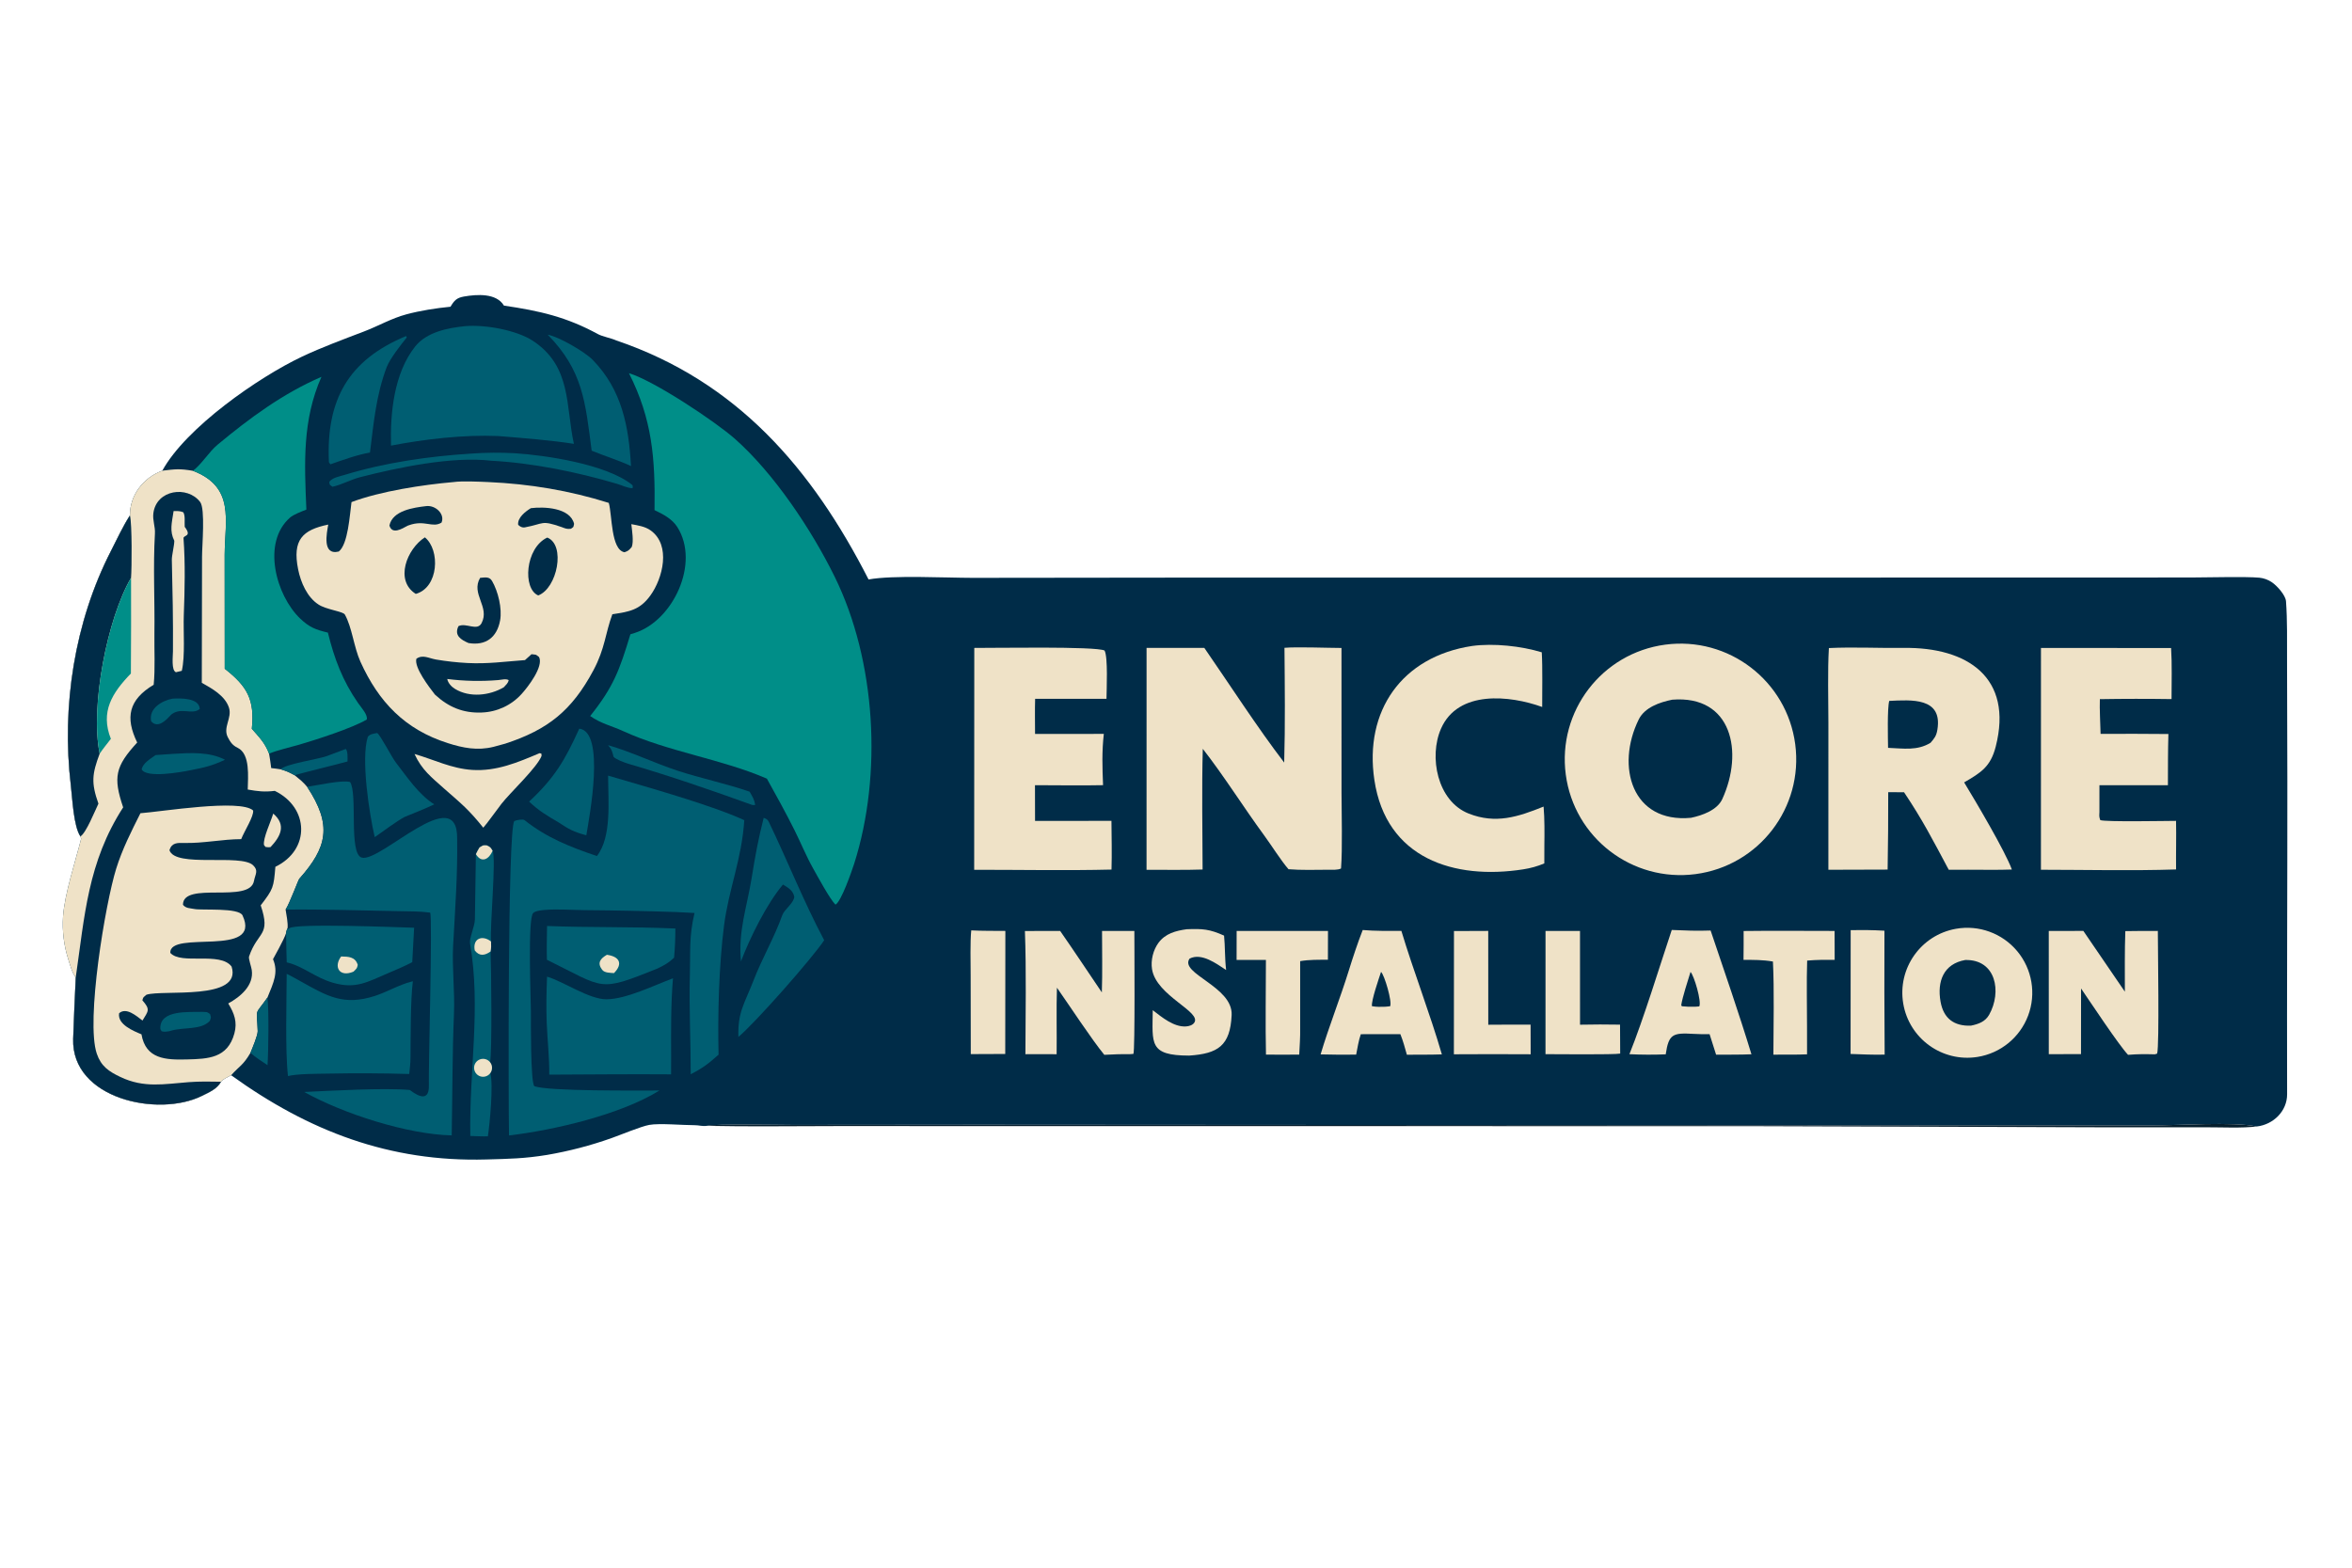 <?xml version="1.0" encoding="utf-8" ?><svg xmlns="http://www.w3.org/2000/svg" xmlns:xlink="http://www.w3.org/1999/xlink" width="300" height="200" viewBox="0 0 300 200"><path fill="#002C48" transform="scale(0.195 0.195)" d="M294.682 200.672C297.074 196.641 298.684 194.837 303.465 194.006C312.024 192.518 324.648 191.642 329.644 199.941C353.031 203.368 370.525 207.362 391.071 218.566C394.086 220.21 399.818 221.22 403.092 222.721C482.137 249.554 531.147 306.666 568.138 379.11C583.89 376.191 618.708 378.042 636.112 378.051L775.978 377.893L1340.19 377.861L1433.44 377.815C1443.52 377.812 1469.05 377.12 1477.83 377.944C1480.81 378.24 1483.67 379.287 1486.13 380.988C1489.48 383.258 1494.99 389.421 1495.29 393.355C1496.22 405.778 1495.94 419.744 1495.98 432.189L1496.18 510.91C1496.24 579.234 1495.83 647.572 1496.02 715.889C1496.05 726.993 1486.96 735.765 1476.19 736.977C1460.63 733.757 1424.24 736.324 1406.96 736.306L1229.27 736.215L640.909 735.845L519.016 735.958C510.122 735.935 467.815 735.123 462.309 736.568C459.39 736.98 457.142 736.136 454.51 736.148C447.082 736.181 431.298 734.738 424.676 735.952C419.187 736.958 405.651 742.605 400.019 744.586C386.312 749.451 372.214 753.131 357.879 755.584C342.949 758.02 332.972 758.153 318.004 758.572C254.863 760.339 201.942 740.046 151.197 703.453C149.335 704.461 145.645 706.142 144.57 707.71C142.024 712.445 136.838 714.604 132.062 716.973C103.515 731.133 46.599 718.955 47.859 679.599C48.27 666.764 48.915 652.864 49.537 639.511C47.328 636.784 45.879 631.459 44.772 627.974C41.802 618.825 40.6 609.195 41.228 599.596C42.257 584.891 49.31 563.588 53.081 548.729C52.921 548.224 52.762 547.72 52.602 547.215C48.114 540.609 47.353 522.434 46.332 513.885C40.157 462.207 48.768 406.797 72.629 360.347C76.639 352.541 80.252 344.553 84.993 337.187C84.868 323.863 93.904 312.393 106.167 307.94C121.56 279.833 169.029 246.818 197.568 233.316C210.357 227.266 224.925 221.898 238.231 216.813C247.602 213.231 256.042 208.272 265.82 205.651C274.923 203.211 285.32 201.578 294.682 200.672Z"/><path fill="#EFE2C7" transform="scale(0.195 0.195)" d="M106.167 307.94C114.72 306.918 117.524 306.535 126.197 308.015C153.777 318.609 147.117 340.259 146.954 362.874L147.004 437.521C161.727 449.05 166.692 457.725 164.718 476.795C169.737 482.567 173.2 485.876 176.001 493.053C176.464 496.018 177.107 499.577 177.4 502.499C179.198 502.733 181.817 502.985 183.522 503.313C187.729 504.531 188.9 505.129 192.789 507.234C196.143 509.972 198.11 511.466 200.885 514.759C217.553 539.949 213.985 554.442 195.745 574.956C195.062 575.724 189.616 590.657 186.816 595.093C187.389 598.675 188.423 603.736 188.103 607.193C187.533 608.574 187.292 608.925 187.134 610.426C185.807 614.835 178.533 627.42 178.579 627.529C182.185 636.094 179.068 642.56 174.935 652.64C166.18 665.075 167.989 658.552 168.566 674.588C168.662 677.26 165.056 685.801 163.811 688.822C158.952 697.082 156.915 697.112 151.197 703.453C149.335 704.461 145.645 706.142 144.57 707.71C142.024 712.445 136.838 714.604 132.062 716.973C103.515 731.133 46.599 718.955 47.859 679.599C48.27 666.764 48.915 652.864 49.537 639.511C47.328 636.784 45.879 631.459 44.772 627.974C41.802 618.825 40.6 609.195 41.228 599.596C42.257 584.891 49.31 563.588 53.081 548.729C52.921 548.224 52.762 547.72 52.602 547.215C48.114 540.609 47.353 522.434 46.332 513.885C40.157 462.207 48.768 406.797 72.629 360.347C76.639 352.541 80.252 344.553 84.993 337.187C84.868 323.863 93.904 312.393 106.167 307.94Z"/><path fill="#002C48" transform="scale(0.195 0.195)" d="M100.528 447.984C101.58 437.571 100.85 425.06 101.003 414.471C101.3 392.703 100.085 370.859 101.337 349.127C101.634 344.508 99.73 340.478 100.316 335.809C102.271 320.22 122.674 317.533 130.94 328.448C134.336 332.932 132.161 357.115 132.151 364.162L131.999 446.731C138.494 450.364 147.225 455.12 149.769 462.994C151.959 469.741 145.61 475.849 149.05 482.396C150.717 485.569 152.104 487.641 155.431 489.24C163.858 493.289 162.152 508.446 162.049 516.543C168.806 517.72 172.896 518.237 179.736 517.42C202.229 528.335 203.132 555.964 180.121 567.098C179 580.656 178.78 581.605 170.526 592.307C177.362 612.601 168.626 608.968 162.895 625.81C162.435 627.162 164.508 632.93 164.669 634.58C166.2 644.809 157.066 652.258 149.297 656.497C153.245 662.965 155.357 668.643 153.301 676.151C148.855 692.378 136.111 692.766 122.183 693.127C108.399 693.485 95.314 692.919 92.536 676.692C87.371 674.523 76.692 670.259 77.917 662.899C82.612 658.759 89.242 664.702 93.207 667.672C96.961 661.434 98.547 660.584 93.126 654.443C93.847 651.98 93.597 652.762 95.791 650.791C106.456 647.317 158.647 654.86 151.481 632.343C143.939 622.38 118.593 631.425 111.412 623.428C110.632 608.115 171.598 626.894 158.656 598.921C156.211 593.635 131.953 595.71 127.097 594.703C124.421 594.148 121.612 594.356 119.68 591.959C119.637 576.302 163.315 591.413 166.121 576.379C166.961 571.877 169.273 569.67 165.566 566.098C157.496 558.324 114.58 567.964 110.835 556.203C112.395 551.272 115.969 551.382 120.563 551.498C132.877 551.809 145.602 549.016 157.765 549.002C159.823 543.716 166.197 533.913 165.563 530.243C157.167 522.512 105.399 531.063 91.858 532.042C85.873 543.924 79.962 555.607 75.987 568.355C68.897 591.096 56.031 668 63.312 689.365C66.122 697.609 71.171 700.998 78.773 704.613C94.254 711.972 107.239 709.207 123.392 707.991C130.43 707.461 137.519 707.555 144.57 707.71C142.024 712.445 136.838 714.604 132.062 716.973C103.515 731.133 46.599 718.955 47.859 679.599C48.27 666.764 48.915 652.864 49.537 639.511C55.38 599.302 57.368 564.09 80.566 528.217C73.888 508.465 75.398 501.401 89.741 485.788C81.777 469.399 84.138 457.815 100.528 447.984Z"/><path fill="#EFE2C7" transform="scale(0.195 0.195)" d="M113.554 334.355C116.103 334.37 117.533 334.183 119.907 335.142C121.288 337.56 120.597 341.293 120.828 344.689C125.838 351.289 119.877 349.918 120.044 352.198C121.258 368.769 120.839 385.82 120.223 402.476C119.829 413.097 121.215 429.153 118.917 438.885L115.088 439.796C111.984 438.601 113.099 429.554 113.127 426.073C113.289 406.106 112.887 386.237 112.396 366.271C112.326 363.425 114.011 356.965 114.018 353.812C110.803 347.331 112.385 342.155 113.554 334.355Z"/><path fill="#005E72" transform="scale(0.195 0.195)" d="M113.328 493.192C124.764 492.521 137.022 491.764 147.18 497.063C138.298 501.143 133.809 502.123 124.49 503.927C118.638 505.142 95.48 509.328 92.635 503.275C93.69 499.073 98.254 496.55 101.802 493.993L113.328 493.192Z"/><path fill="#005E72" transform="scale(0.195 0.195)" d="M132.291 661.998C135.656 662.255 134.993 661.723 137.383 663.417C138.132 666.264 138.165 665.083 137.26 667.883C131.535 674.107 120.149 671.821 111.566 674.394L110.669 674.67C108.567 674.945 107.766 675.211 105.761 674.695C105.376 674.075 104.872 673.551 104.856 672.849C104.572 660.458 123.602 662.271 132.291 661.998Z"/><path fill="#005E72" transform="scale(0.195 0.195)" d="M112.808 457.093C117.986 456.765 130.399 456.495 130.661 463.842C125.558 468.04 118.672 462.335 112.038 467.475C108.669 471.07 103.426 476.886 98.89 471.945C97.059 463.637 105.81 458.403 112.808 457.093Z"/><path fill="#EFE2C7" transform="scale(0.195 0.195)" d="M178.72 532.274C187.494 539.823 183.462 547.247 176.999 554.16C175.766 554.444 174.916 554.25 173.666 554.105L172.658 552.817C172.01 548.285 176.999 537.991 178.72 532.274Z"/><path fill="#002C48" transform="scale(0.195 0.195)" d="M52.602 547.215C48.114 540.609 47.353 522.434 46.332 513.885C40.157 462.207 48.768 406.797 72.629 360.347C76.639 352.541 80.252 344.553 84.993 337.187C86.434 342.864 86.214 371.746 85.718 378.035C70.169 404.606 58.93 462.305 65.198 493.082C60.213 506.381 59.541 512.106 64.383 525.776C61.994 530.74 56.341 544.916 52.602 547.215Z"/><path fill="#008E88" transform="scale(0.195 0.195)" d="M85.718 378.035C85.788 398.901 85.754 419.767 85.613 440.632C73.296 453.367 65.514 465.711 72.524 483.381C70.247 486.343 67.229 490.043 65.198 493.082C58.93 462.305 70.169 404.606 85.718 378.035Z"/><path fill="#008E88" transform="scale(0.195 0.195)" d="M126.197 308.015C132.217 303.387 136.601 295.679 142.361 290.898C163.383 273.449 185.021 257.455 210.254 246.545C197.723 274.893 199.097 302.898 200.4 333.384C197.385 334.593 192.051 336.577 189.733 338.606C171.023 354.972 180.575 389.612 196.347 404.686C202.392 410.465 206.506 411.971 214.477 413.879C218.64 430.856 224.129 445.477 234.227 459.958C236.237 462.841 240.788 467.779 239.879 470.742C230.672 476.274 206.475 484.06 195.766 487.183C189.743 488.94 181.717 490.703 176.001 493.053C173.2 485.876 169.737 482.567 164.718 476.795C166.692 457.725 161.727 449.05 147.004 437.521L146.954 362.874C147.117 340.259 153.777 318.609 126.197 308.015Z"/><path fill="#005E72" transform="scale(0.195 0.195)" d="M200.885 514.759C207.412 513.819 223.886 510.108 228.959 511.62C234.134 519.001 227.877 558.629 236.634 561.086C248.769 564.492 299.507 510.883 299.022 548.738C299.404 572.1 297.68 595.196 296.398 618.466C295.61 632.77 297.551 648.505 296.946 663.076C295.842 689.649 295.962 716.261 295.464 742.814C266.331 742.144 224.333 728.589 198.995 714.412C216.383 713.583 251.456 711.615 268.067 713.107C274.915 718.403 280.785 719.883 280.521 710.037C280.215 698.649 283.009 599.645 281.35 597.065C274.969 596.161 267.25 596.218 260.723 596.102C236.173 595.666 211.358 594.823 186.816 595.093C189.616 590.657 195.062 575.724 195.745 574.956C213.985 554.442 217.553 539.949 200.885 514.759Z"/><path fill="#005E72" transform="scale(0.195 0.195)" d="M188.103 607.193L188.691 607.855C188.879 607.669 189.056 607.472 189.254 607.298C193.109 603.915 260.15 606.655 270.884 606.962L269.652 629.487C264.545 632.183 259.176 634.402 253.82 636.693C240.273 642.489 232.67 647.223 217.91 642.986C205.912 639.542 198.531 632.201 187.557 629.62C187.342 623.224 187.201 616.825 187.134 610.426C187.292 608.925 187.533 608.574 188.103 607.193Z"/><path fill="#EFE2C7" transform="scale(0.195 0.195)" d="M223.141 625.76C227.905 625.853 232.347 625.911 234.007 631.232C233.642 633.623 233.034 633.892 231.202 635.708C221.84 639.604 218.086 632.411 223.141 625.76Z"/><path fill="#005E72" transform="scale(0.195 0.195)" d="M163.811 688.822C165.056 685.801 168.662 677.26 168.566 674.588C167.989 658.552 166.18 665.075 174.935 652.64C175.941 660.24 175.606 688.493 174.981 696.885C171.035 694.252 167.412 691.947 163.811 688.822Z"/><path fill="#005E72" transform="scale(0.195 0.195)" d="M183.522 503.313C186.666 499.825 207.908 496.759 213.643 494.701C217.595 493.282 222.244 491.545 226.224 489.992C227.582 491.643 227.344 495.923 227.304 498.192C223.35 499.402 193.936 506.528 192.789 507.234C188.9 505.129 187.729 504.531 183.522 503.313Z"/><path fill="#008E88" transform="scale(0.195 0.195)" d="M411.401 244.161C427.655 249.003 467.894 275.74 480.85 287.225C506.222 309.716 530.706 346.327 545.944 377.267C573.006 432.217 577.299 506.708 558.711 565.105C557.12 569.939 550.266 589.931 546.478 591.846C542.903 588.38 534.57 572.955 531.903 568.225C527.13 559.699 523.954 551.645 519.68 543.094C514.105 531.939 507.717 520.344 501.629 509.433C472.226 496.626 437.135 491.852 407.572 478.302C400.014 474.838 393.128 473.443 386.037 468.452C401.303 449.371 405.213 438.522 412.349 414.963C413.355 414.663 414.357 414.354 415.356 414.034C440.193 406.055 458.073 368.468 443.016 344.782C439.641 339.472 433.671 336.37 428.133 333.742C428.618 300.078 426.702 274.355 411.401 244.161Z"/><path fill="#EFE2C7" transform="scale(0.195 0.195)" d="M296.675 315.381C302.081 314.583 314.065 315.145 319.601 315.393C346.497 316.596 372.495 320.918 398.211 329.009C400.474 336.879 399.54 359.72 408.495 361.298C411.119 360.385 411.397 359.957 413.241 357.836C414.604 354.193 413.405 347.072 412.957 342.931C417.325 343.747 421.938 344.391 425.635 347.05C439.034 356.688 433.581 378.353 425.391 389.631C418.395 399.264 411.498 400.172 400.548 401.874C395.905 414.335 395.811 424.209 388.196 438.461C374.037 464.962 358.374 477.361 330.566 486.499C327.966 487.262 325.351 487.975 322.724 488.638C312.263 491.195 302.978 489.388 292.861 486.165C264.906 477.259 247.714 459.317 235.78 432.957C231.44 423.371 230.309 410.49 225.568 402.049C224.438 400.037 213.182 398.77 208.32 395.49C200.915 390.725 196.709 381.051 194.991 372.41C191.188 353.281 197.77 346.684 214.711 343.202C213.761 348.755 210.548 363.511 221.599 360.83C227.683 356.081 228.779 336.747 229.915 328.49C248.905 321.351 276.52 317.141 296.675 315.381Z"/><path fill="#002C48" transform="scale(0.195 0.195)" d="M347.666 428.018C351.24 428.473 350.047 427.9 352.615 429.88C355.696 436.076 345.258 449.523 341.243 453.96C334.54 461.41 325.095 465.812 315.081 466.154C302.869 466.655 293.275 462.564 284.462 454.387C280.791 449.631 270.725 436.631 272.369 430.958C276.607 428.076 280.259 430.621 285.241 431.499C292.037 432.648 298.893 433.408 305.776 433.774C319.228 434.445 330.08 432.829 343.392 431.862L347.666 428.018Z"/><path fill="#EFE2C7" transform="scale(0.195 0.195)" d="M292.548 444.212C303.567 445.608 314.702 445.852 325.771 444.94C328.427 444.696 330.791 443.913 332.737 444.942C332.238 447.163 331.189 447.761 329.541 449.64C320.327 455.074 307.256 456.594 297.605 450.7C295.342 449.317 293.04 446.89 292.548 444.212Z"/><path fill="#002C48" transform="scale(0.195 0.195)" d="M314.052 378.053C317.198 377.808 320.087 377.043 321.88 380.136C325.81 386.918 328.548 398.169 327.117 405.93C325.058 417.087 317.674 422.59 306.458 420.704C301.561 418.573 296.89 415.788 299.889 409.649C304.885 407.165 312.144 413.191 315.02 407.649C320.551 396.993 307.855 388.585 314.052 378.053Z"/><path fill="#002C48" transform="scale(0.195 0.195)" d="M357.961 351.698C370.157 356.454 364.548 384.861 352.06 389.553C341.745 385.192 343.517 358.524 357.961 351.698Z"/><path fill="#002C48" transform="scale(0.195 0.195)" d="M277.921 351.558C288.081 359.843 286.984 384.39 271.967 388.55C257.989 379.765 266.148 359.085 277.921 351.558Z"/><path fill="#002C48" transform="scale(0.195 0.195)" d="M278.742 331.117C284.843 330.34 291.207 336.334 288.8 341.909C282.83 345.618 277.846 339.9 267.42 343.655L266.586 343.96C262.866 345.993 256.536 349.915 254.729 343.832C256.722 333.989 270.654 332.06 278.742 331.117Z"/><path fill="#002C48" transform="scale(0.195 0.195)" d="M347.24 332.462C355.805 331.387 372.948 332.038 375.519 342.714C374.91 345.293 375.501 344.421 373.452 345.932C370.761 346.262 369.841 345.752 367.327 344.82C353.708 340.091 356.115 342.64 343.303 345.027C341.567 345.35 340.189 344.538 338.94 343.39C338.358 338.694 343.742 334.6 347.24 332.462Z"/><path fill="#EFE2C7" transform="scale(0.195 0.195)" d="M1089.16 421.766C1130.65 416.2 1168.77 445.369 1174.27 486.875C1179.76 528.38 1150.53 566.464 1109.02 571.883C1067.62 577.289 1029.66 548.142 1024.18 506.739C1018.71 465.337 1047.78 427.317 1089.16 421.766Z"/><path fill="#002C48" transform="scale(0.195 0.195)" d="M1093.82 457.764C1132.92 454.637 1140.67 491.986 1126.56 522.797C1123.27 529.97 1113.54 533.488 1106.1 535.035C1067.42 538.654 1056.79 501.376 1071.9 470.715C1075.8 462.79 1085.59 459.442 1093.82 457.764Z"/><path fill="#005E72" transform="scale(0.195 0.195)" d="M397.779 507.445C422.071 514.609 465.049 526.548 486.838 536.591C485.216 562.048 476.666 581.651 473.589 605.605C470.295 631.254 469.378 664.201 470.017 689.993C463.44 695.902 459.681 698.759 451.805 702.816C451.84 681.145 450.653 659.662 451.252 637.87C451.689 621.947 450.612 612.958 454.296 597.308C450.364 597.055 446.428 596.851 442.491 596.698C422.533 596.012 402.566 595.595 382.597 595.449C373.941 595.365 364.793 594.62 356.187 595.328C354.18 595.494 350.148 595.891 348.721 597.376C345.131 601.111 347.186 652.578 347.269 661.849C347.269 667.869 346.987 707.735 349.484 710.568C357.637 714.086 419.056 713.417 431.329 713.449C406.132 729.163 362.192 739.468 332.947 742.842C332.577 722.369 332.023 543.813 336.368 537.168C337.915 536.464 342.085 535.754 343.098 536.561C357.387 547.95 373.023 554.218 390.453 560.041C400.271 547.391 397.778 524.073 397.779 507.445Z"/><path fill="#EFE2C7" transform="scale(0.195 0.195)" d="M840.181 423.82C848.391 423.109 868.029 423.889 877.486 423.922L877.504 518.59C877.506 532.469 878.198 554.856 877.18 568.205C874.894 569.319 871.404 569.007 868.705 569.019C860.536 569.066 850.825 569.353 842.821 568.678C838.029 563.197 831.472 552.775 826.916 546.57C813.488 528.281 800.643 507.683 786.758 489.901C786.035 515.336 786.57 543.281 786.632 568.872C775.043 569.284 761.69 569.017 749.965 569.049L749.978 423.893L787.765 423.895C803.972 447.33 822.886 476.611 840.001 498.9C840.696 474.58 840.386 448.206 840.181 423.82Z"/><path fill="#EFE2C7" transform="scale(0.195 0.195)" d="M1196.29 423.987C1212.27 423.2 1229.59 424.095 1245.21 423.884C1286.95 423.321 1316.99 443.296 1305.41 488.5C1302.03 501.675 1295.76 505.474 1284.76 511.876C1291.96 523.722 1311.57 556.761 1315.98 568.878C1306.97 569.22 1296.67 568.994 1287.56 569.006L1274.68 569.014C1264.3 549.597 1257.73 536.671 1245.44 518.302L1235.1 518.29C1235.14 535.166 1235.01 552.043 1234.71 568.918L1195.96 569.034L1195.97 472.943C1195.97 457.838 1195.4 438.718 1196.29 423.987Z"/><path fill="#002C48" transform="scale(0.195 0.195)" d="M1235.77 458.554C1250.11 457.892 1270.81 456.094 1267.25 477.439C1266.57 481.546 1265.34 482.988 1262.75 485.991C1253.98 491.267 1245.25 489.672 1235 489.272C1234.9 482.996 1234.43 463.417 1235.77 458.554Z"/><path fill="#EFE2C7" transform="scale(0.195 0.195)" d="M637.285 423.898C649.264 423.985 716.833 422.72 722.51 425.609C724.825 429.95 723.832 451.081 723.767 457.176L677.092 457.187C676.858 464.566 677.031 472.713 677.039 480.153L722.016 480.142C720.701 491.849 721.053 501.923 721.521 513.69C707.053 513.998 691.54 513.707 676.989 513.701L677.014 529.067L677.037 537.07L727.012 537.037C727.091 547.455 727.364 558.547 727.05 568.909C698.039 569.625 666.441 569.021 637.219 569.049L637.285 423.898Z"/><path fill="#EFE2C7" transform="scale(0.195 0.195)" d="M1335.01 423.899L1420.14 423.966C1420.79 434.287 1420.45 446.879 1420.43 457.371C1404.8 457.14 1389.17 457.154 1373.54 457.413C1373.28 463.616 1373.86 473.698 1374.01 480.135C1388.8 480.052 1403.59 480.08 1418.37 480.219C1418.03 491.266 1418.1 502.652 1418.05 513.728L1373.26 513.709L1373.25 531.317C1373.14 533.799 1372.99 534.274 1373.79 536.548C1377.32 537.821 1416.75 537.066 1423.37 537.042C1423.6 547.442 1423.26 558.309 1423.39 568.826C1395.26 569.765 1363.39 569.04 1334.99 569.025L1335.01 423.899Z"/><path fill="#EFE2C7" transform="scale(0.195 0.195)" d="M962.938 422.613C976.865 420.715 995.082 422.65 1008.48 426.767C1009.08 437.02 1008.71 451.93 1008.76 462.534C987.715 454.945 953.776 451.237 942.585 476.702C934.498 495.102 940.122 524.121 960.655 532.256C978.326 539.257 992.992 534.427 1009.67 527.697C1010.38 535.661 1010.28 545.1 1010.18 553.073L1010.15 564.879C1005.61 566.782 1001.25 567.995 996.332 568.76C951.285 575.77 906.665 561.834 898.978 510.233C892.283 465.289 916.745 429.61 962.938 422.613Z"/><path fill="#005E72" transform="scale(0.195 0.195)" d="M304.402 213.368C317.257 212.282 337.894 215.902 348.722 223.084C373.994 239.846 369.948 265.646 375.387 290.38C360.544 288.027 340.952 286.49 325.869 285.271C303.47 284.297 277.715 287.296 255.754 291.544C255.175 270.143 257.723 244.205 271.503 226.764C279.039 217.227 292.874 214.507 304.402 213.368Z"/><path fill="#EFE2C7" transform="scale(0.195 0.195)" d="M1279.35 607.657C1294.4 604.968 1309.73 610.569 1319.51 622.324C1329.28 634.08 1331.99 650.179 1326.6 664.486C1321.21 678.794 1308.56 689.106 1293.46 691.492C1270.44 695.13 1248.79 679.546 1244.92 656.559C1241.05 633.571 1256.41 611.756 1279.35 607.657Z"/><path fill="#002C48" transform="scale(0.195 0.195)" d="M1285.46 628.072C1305.72 627.578 1309.47 648.994 1301.15 663.835C1298.55 668.464 1294.12 670.009 1289.17 671.029C1278.04 671.425 1271.27 666.223 1269.33 655.344C1266.95 641.992 1271.35 630.576 1285.46 628.072Z"/><path fill="#EFE2C7" transform="scale(0.195 0.195)" d="M1340.12 609.084L1362.73 609.034L1389.89 648.792C1389.9 635.779 1389.72 622.113 1390.19 609.174C1397.16 609.008 1404.46 609.082 1411.46 609.045C1411.45 619.56 1412.54 684.059 1411.01 689.291L1409.59 689.782C1403.01 689.632 1398.54 689.574 1391.98 690.116C1385.87 683.667 1367.25 655.463 1361.24 646.704L1361.2 689.625L1340.13 689.692L1340.12 609.084Z"/><path fill="#EFE2C7" transform="scale(0.195 0.195)" d="M670.402 609.097L693.46 609.062C702.638 622.253 711.698 635.942 720.721 649.27C721.168 636.54 720.844 621.931 720.854 609.06L741.992 609.072C741.991 616.307 742.511 687.992 741.363 689.51L738.938 689.685C733.063 689.605 728.191 689.796 722.335 690.108C714.046 680.003 699.518 657.84 691.353 646.187C690.898 660.202 691.336 675.463 691.153 689.711C684.403 689.622 677.496 689.702 670.731 689.704C670.814 663.42 671.363 635.216 670.402 609.097Z"/><path fill="#005E72" transform="scale(0.195 0.195)" d="M357.822 638.956C368.534 642.102 385.353 653.827 396.669 653.772C409.625 653.71 427.967 644.559 440.207 640.044C438.786 656.449 438.924 674.676 438.994 691.106L438.962 702.883C412.073 702.675 386.081 702.968 359.279 703.074C359.423 692.295 358.041 680.112 357.613 669.163C357.203 658.644 357.453 649.432 357.822 638.956Z"/><path fill="#005E72" transform="scale(0.195 0.195)" d="M187.527 637.131C188.792 637.61 195.506 641.375 196.95 642.183C214.087 651.767 224.827 658.155 245.209 651.58C253.055 649.048 261.091 644.245 269.086 642.224L270.046 641.99C268.482 654.306 268.62 678.753 268.505 691.856C268.551 695.157 268.019 699.292 267.682 702.645C249.833 702.123 231.974 702.043 214.121 702.403C206.979 702.538 195.007 702.44 188.371 703.998C186.482 687.548 187.48 654.673 187.527 637.131Z"/><path fill="#EFE2C7" transform="scale(0.195 0.195)" d="M1093.51 608.416C1102.78 608.81 1109.62 609.118 1118.93 608.785C1127.77 634.975 1137.6 663.345 1145.63 689.751C1138.25 690.078 1129.97 689.965 1122.51 690.018L1118.26 676.616C1114.91 676.656 1111.26 676.603 1107.91 676.406C1094.23 675.599 1091.52 676.409 1089.56 689.787C1081.65 690.112 1073.72 690.08 1065.81 689.692C1075.15 666.442 1085.34 632.914 1093.51 608.416Z"/><path fill="#002C48" transform="scale(0.195 0.195)" d="M1105.78 635.883C1108.06 638.105 1113.13 655.208 1111.51 658.43L1108.69 658.642C1105.3 658.7 1103.48 658.683 1100.11 658.324L1099.71 657.571C1100.51 652.295 1104.1 641.427 1105.78 635.883Z"/><path fill="#EFE2C7" transform="scale(0.195 0.195)" d="M891.361 608.456C899.653 609.173 908.308 609.031 916.657 609.038C924.709 635.795 935.324 662.961 943.134 689.823C935.692 690.077 927.732 689.993 920.246 690.043C918.924 685.339 917.812 681.134 915.983 676.575L890.12 676.618C888.733 680.519 887.88 685.819 887.074 689.976C879.32 690.084 871.565 690.032 863.814 689.819C869.249 671.554 876.616 653.221 882.269 634.939C884.922 626.359 888.127 616.742 891.361 608.456Z"/><path fill="#002C48" transform="scale(0.195 0.195)" d="M903.351 635.849C905.529 637.715 910.777 655.454 909.277 658.332L906.188 658.637C902.802 658.721 900.771 658.855 897.415 658.286C896.816 654.814 902.073 639.805 903.351 635.849Z"/><path fill="#005E72" transform="scale(0.195 0.195)" d="M499.528 535.06C501.302 535.728 502.079 536.036 502.983 537.916C515.287 563.478 525.803 590.082 539.109 615.14C531.369 626.81 494.312 668.929 483 678.389C482.492 662.136 486.87 656.924 492.739 641.849C498.242 627.383 506.494 613.447 511.707 598.728C513.053 594.929 519.194 590.998 519.552 586.682C518.58 582.362 515.77 581.008 512.156 578.697C501.485 591.333 490.519 613.537 484.661 629C482.776 609.099 488.544 593.641 491.634 574.588C494.046 559.717 495.839 549.711 499.528 535.06Z"/><path fill="#EFE2C7" transform="scale(0.195 0.195)" d="M776.216 607.942C786.645 607.528 791.154 607.849 800.673 612.11C801.401 619.258 801.073 626.466 802.014 634.61C795.65 630.476 785.959 623.136 778.116 627.163C771.234 636.936 806.454 645.385 805.631 664.024C804.737 684.284 796.579 689.345 777.847 690.612C751.367 690.575 753.795 682.719 754.027 660.905C759.993 665.475 767.811 672.083 775.824 671.525C777.722 671.392 779.946 670.773 781.113 669.166C786.361 661.943 756.345 651.651 753.546 634.045C752.63 628.281 754.298 621.498 757.778 616.806C762.299 610.713 769.079 608.937 776.216 607.942Z"/><path fill="#005E72" transform="scale(0.195 0.195)" d="M357.839 605.815C385.454 606.926 413.133 606.188 441.77 607.474C441.726 614.404 441.526 619.654 440.93 626.554C437.127 630.11 434.613 631.438 429.964 633.689C391.086 649.287 396.116 646.787 357.747 627.917C357.486 620.9 357.751 612.908 357.839 605.815Z"/><path fill="#EFE2C7" transform="scale(0.195 0.195)" d="M396.966 624.654C405.187 625.787 407.725 630.465 401.608 636.645C399.179 636.462 395.436 636.545 393.865 634.468C390.407 629.895 392.751 627.14 396.966 624.654Z"/><path fill="#EFE2C7" transform="scale(0.195 0.195)" d="M808.898 609.062L868.648 609.068L868.601 627.896C862.553 627.944 856.389 627.776 850.448 628.822L850.446 673.102C850.546 678.531 850.114 684.507 849.84 689.971C842.645 690.059 835.291 689.976 828.081 689.974C827.644 670.03 828.042 648.112 828.046 628.032L808.864 628.005L808.898 609.062Z"/><path fill="#EFE2C7" transform="scale(0.195 0.195)" d="M1140.52 609.098C1160.1 608.836 1180.39 609.064 1200.02 609.055L1200.07 627.988C1193.63 627.94 1188.51 627.882 1182.08 628.46C1181.62 642.117 1182 657.96 1181.99 671.789L1182.01 689.778C1175.01 690.092 1167.06 689.958 1159.99 689.99C1160.01 670.788 1160.62 647.994 1159.69 629.07C1153.14 627.934 1147.05 627.976 1140.44 627.986C1140.57 621.796 1140.5 615.314 1140.52 609.098Z"/><path fill="#EFE2C7" transform="scale(0.195 0.195)" d="M951.052 609.125L973.462 609.041L973.495 670.425C982.686 670.312 991.966 670.373 1001.17 670.367L1001.22 689.747C984.477 689.647 967.737 689.649 950.997 689.756L951.052 609.125Z"/><path fill="#EFE2C7" transform="scale(0.195 0.195)" d="M1010.94 609.075L1033.49 609.047L1033.51 670.396C1042.23 670.213 1050.95 670.202 1059.68 670.362L1059.78 689.305C1055.81 690.085 1017 689.684 1010.92 689.677L1010.94 609.075Z"/><path fill="#005E72" transform="scale(0.195 0.195)" d="M311.28 558.818C312.071 557.109 312.682 556.06 313.648 554.438C316.525 552.788 315.296 553.067 318.369 553.05C320.726 554.116 320.907 554.396 322.228 556.639C324.646 562.096 320.393 605.541 321.184 615.951C321.294 618.742 321.377 619.714 320.877 622.516C321.33 631.787 321.948 689.083 320.553 694.931C322.205 696.993 322.276 699.904 320.728 702.045C322.837 709.508 320.34 735.589 319.133 743.427C315.51 743.536 311.307 743.311 307.633 743.2C306.819 700.252 314.746 659.348 307.429 617.047C306.899 613.987 310.553 605.923 310.632 601.563C310.891 587.339 311.11 573.055 311.28 558.818Z"/><path fill="#EFE2C7" transform="scale(0.195 0.195)" d="M320.728 702.045C319.251 704.086 316.637 704.957 314.232 704.21C311.826 703.464 310.165 701.265 310.103 698.747C310.041 696.228 311.593 693.95 313.959 693.087C316.325 692.223 318.978 692.965 320.553 694.931C322.205 696.993 322.276 699.904 320.728 702.045Z"/><path fill="#EFE2C7" transform="scale(0.195 0.195)" d="M320.877 622.516C316.888 625.308 313.535 625.639 310.543 621.815C309.035 613.941 315.499 611.482 321.184 615.951C321.294 618.742 321.377 619.714 320.877 622.516Z"/><path fill="#EFE2C7" transform="scale(0.195 0.195)" d="M311.28 558.818C312.071 557.109 312.682 556.06 313.648 554.438C316.525 552.788 315.296 553.067 318.369 553.05C320.726 554.116 320.907 554.396 322.228 556.639C319.821 562.233 314.944 564.909 311.28 558.818Z"/><path fill="#EFE2C7" transform="scale(0.195 0.195)" d="M635.3 608.689C642.192 609.092 650.608 608.97 657.615 609.047L657.535 689.547L634.992 689.641L634.913 638.033C634.904 629.971 634.519 616.369 635.3 608.689Z"/><path fill="#005E72" transform="scale(0.195 0.195)" d="M265.637 219.864C265.778 220.171 265.92 220.477 266.062 220.784C262.307 225.423 255.013 234.767 252.965 240.147C246.008 258.421 244.403 276.923 241.999 296.083C234.204 297.331 223.584 301.145 216.127 303.77C215.868 303.566 215.353 302.675 215.142 302.347C213.288 261.777 227.711 235.564 265.637 219.864Z"/><path fill="#EFE2C7" transform="scale(0.195 0.195)" d="M1210.54 608.52C1218.41 608.408 1224.78 608.452 1232.63 608.901C1232.52 635.923 1232.57 662.945 1232.77 689.967C1225.55 690.179 1217.75 689.784 1210.48 689.543L1210.54 608.52Z"/><path fill="#005E72" transform="scale(0.195 0.195)" d="M358.26 218.966C365.397 220.237 382.46 230.096 387.614 235.364C406.922 255.1 411.308 279.299 412.736 304.903C404.792 301.205 395.421 298.312 387.008 294.851C382.882 262.914 381.276 242.441 358.26 218.966Z"/><path fill="#005E72" transform="scale(0.195 0.195)" d="M378.896 476.714C396.203 478.715 385.46 534.789 383.514 546.492C374.959 544.113 372.437 542.704 365.247 537.972C357.86 533.663 352.371 530.417 346.104 524.427C362.81 508.854 369.563 497.307 378.896 476.714Z"/><path fill="#EFE2C7" transform="scale(0.195 0.195)" d="M352.936 492.758L354.123 493.024L354.251 494.546C351.241 502.255 333.863 518.4 328.014 525.882C325.281 529.378 318.48 538.951 316.11 541.513C306.661 529.682 301.811 525.834 290.541 515.954C282.038 508.33 275.973 503.785 271.132 493.287C283.837 496.96 295.327 502.838 308.914 503.709C324.781 504.726 338.731 498.77 352.936 492.758Z"/><path fill="#005E72" transform="scale(0.195 0.195)" d="M246.712 479.562C248.654 480.63 256.248 495.391 258.851 498.756C266.09 508.116 273.933 519.945 284.066 526.235C277.918 529.168 270.947 531.891 264.598 534.504C259.801 537.023 249.99 544.277 245.117 547.7C241.591 532.678 235.954 496.372 240.604 482.017C242.298 480.098 244.105 480.093 246.712 479.562Z"/><path fill="#005E72" transform="scale(0.195 0.195)" d="M308.281 296.751C317.874 296.056 327.502 295.988 337.104 296.548C356.299 297.78 396.343 303.552 413.299 317.059C414.165 317.75 413.867 318.193 413.778 319.4C410.27 319.35 406.927 317.519 403.57 316.523C377.46 308.775 348.159 302.845 321.144 301.415C295.947 298.406 260.347 305.838 235.671 312.168C229.308 313.8 223.734 317.093 217.45 318.452C215.365 316.834 215.804 317.66 215.361 315.416C216.945 312.527 222.444 311.606 225.422 310.691C251.617 302.644 281.007 298.447 308.281 296.751Z"/><path fill="#005E72" transform="scale(0.195 0.195)" d="M397.738 487.53C412.789 491.805 427.986 499.203 442.887 504.115C458.599 509.294 474.657 512.525 490.331 517.946C492.204 521.241 493.385 522.891 493.952 526.647C493.595 526.672 492.358 526.753 492.03 526.635C465.134 516.927 438.268 507.671 410.767 499.613C408.57 498.97 402.619 496.709 401.356 495.15C400.417 491.651 400.201 490.298 397.738 487.53Z"/><path fill="#021B2A" fill-opacity="0.984" transform="scale(0.195 0.195)" d="M462.309 736.568C467.815 735.123 510.122 735.935 519.016 735.958L640.909 735.845L1229.27 736.215L1406.96 736.306C1424.24 736.324 1460.63 733.757 1476.19 736.977C1466.41 738.18 1453.22 737.486 1443 737.514L1376.82 737.52L1147.05 736.778L692.303 736.725L546.245 736.713C518.649 736.722 489.825 737.144 462.309 736.568Z"/></svg>